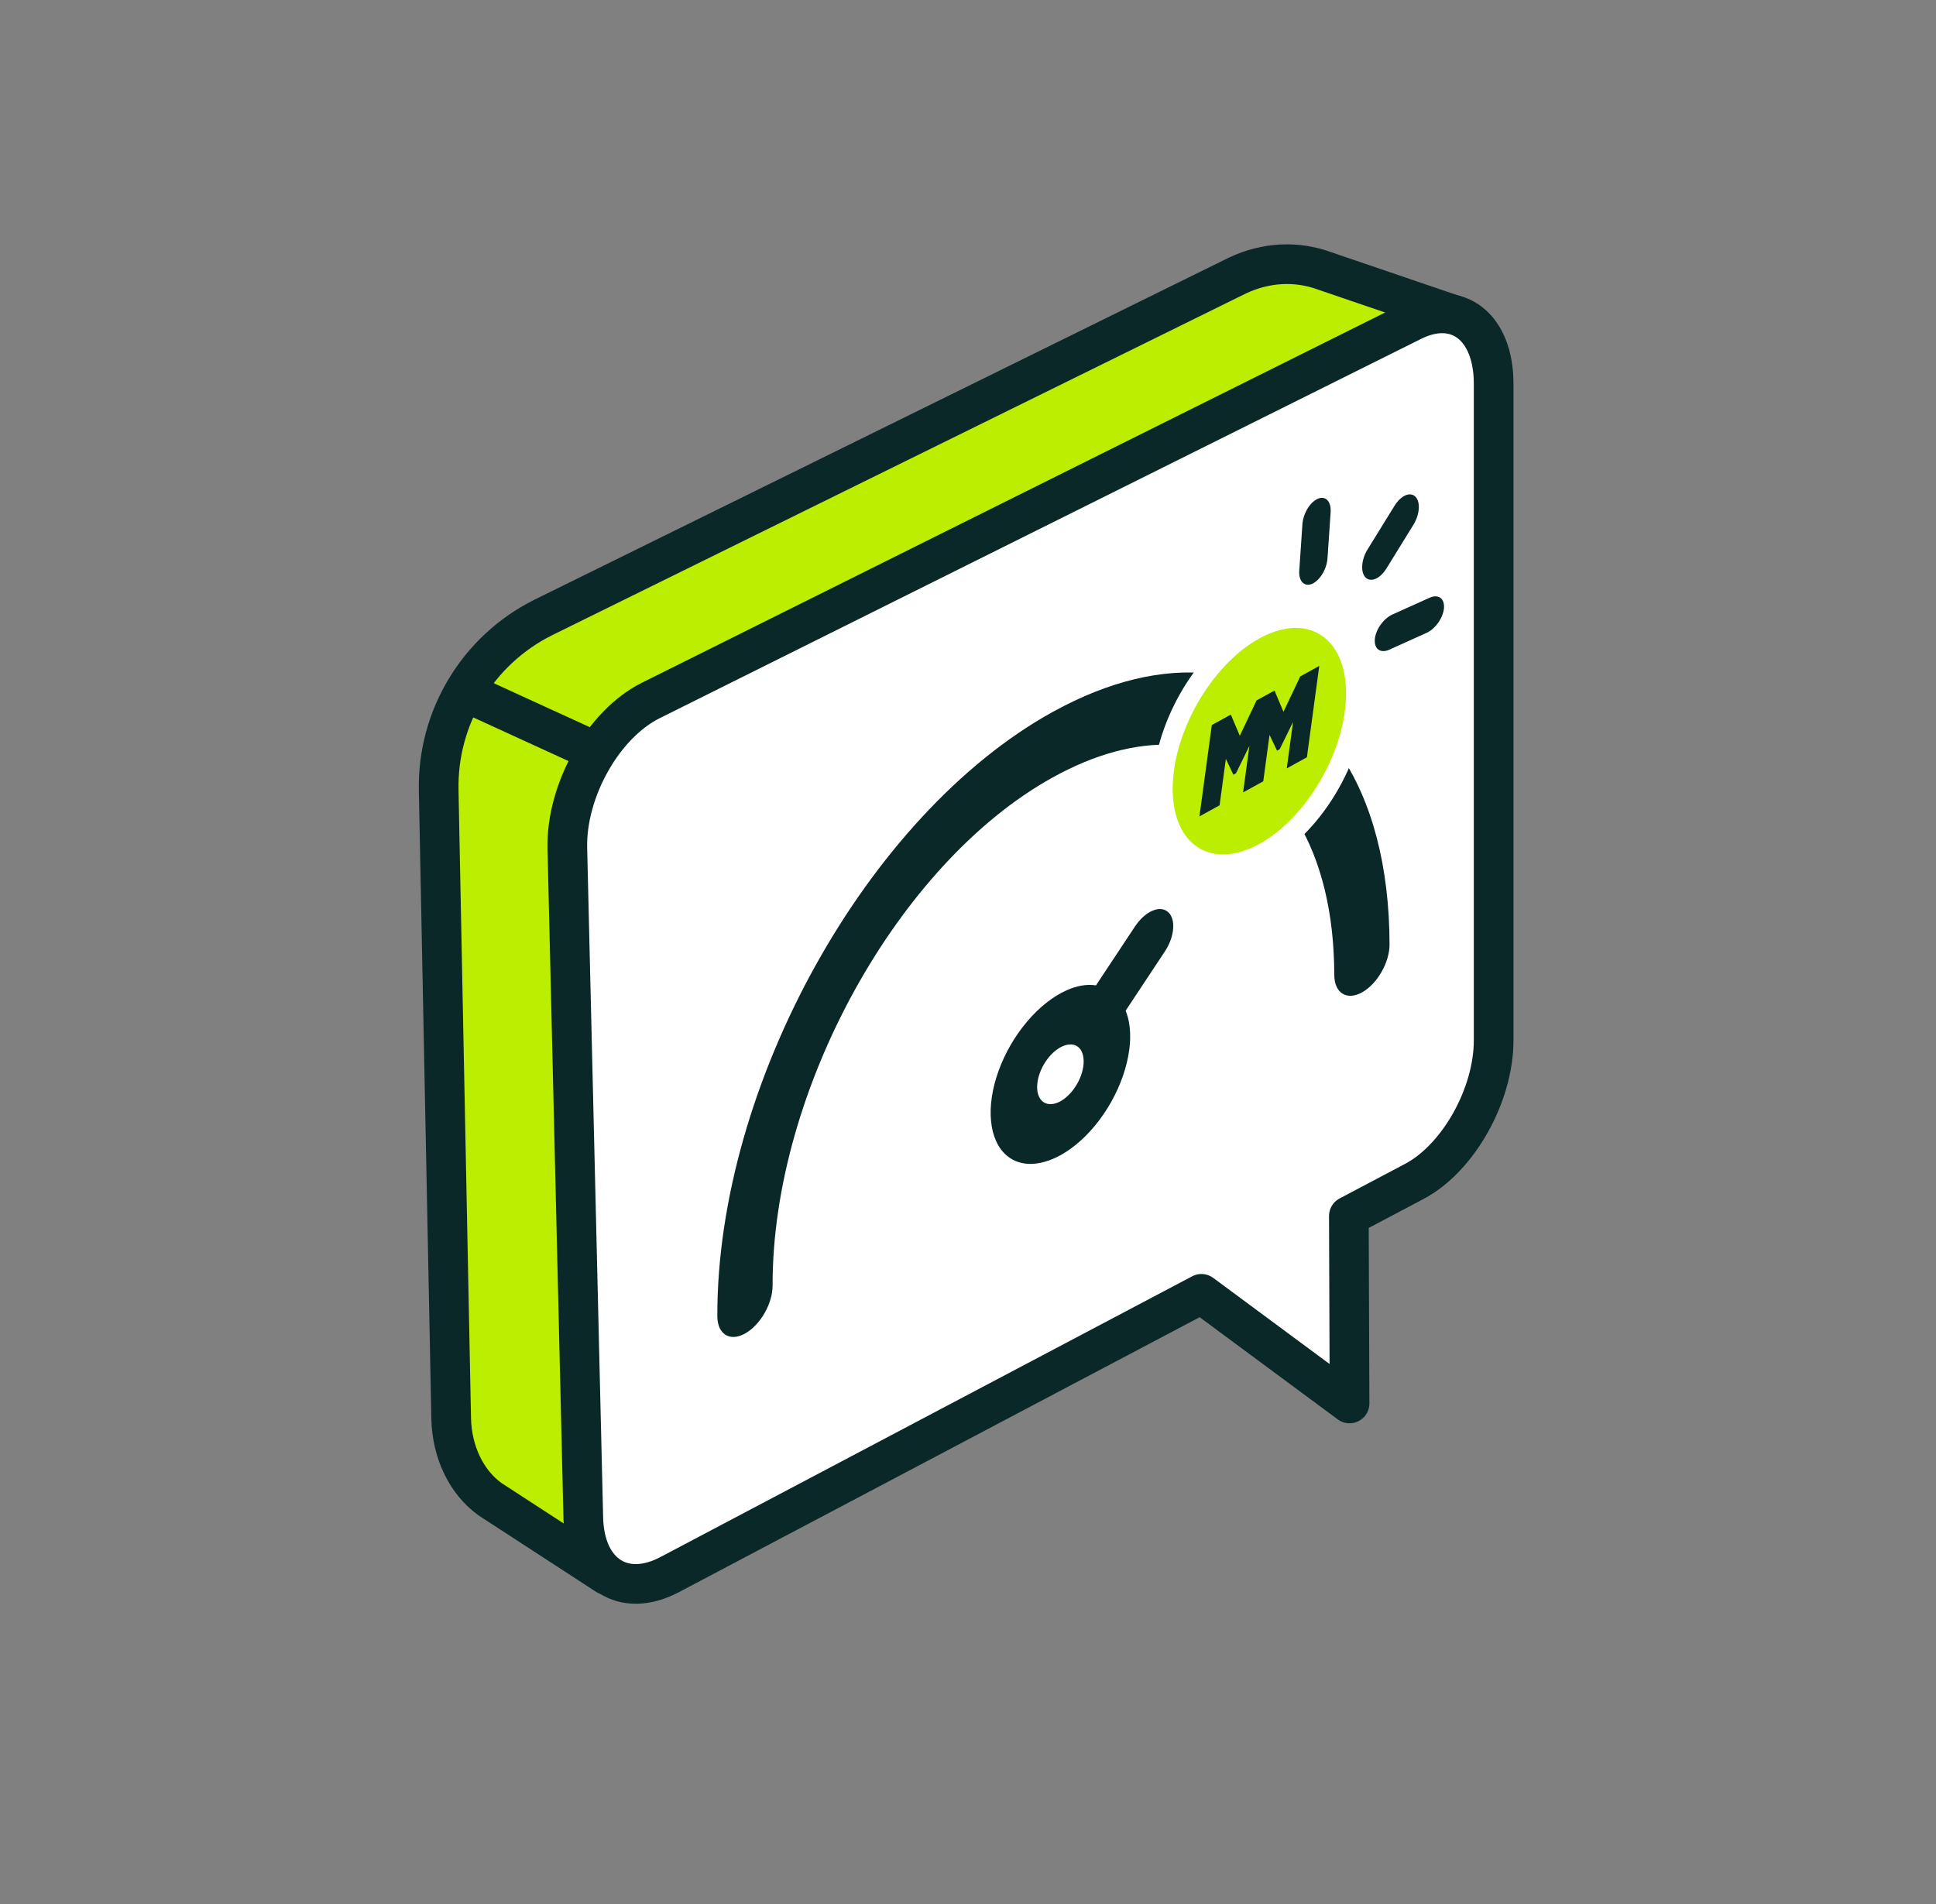 <svg width="61" height="60" viewBox="0 0 61 60" fill="none" xmlns="http://www.w3.org/2000/svg">
<rect x="0" y="0" width="61" height="60" fill="#808080" stroke="none"/>
<path d="M45.893 9.954L41.728 8.534C40.847 8.212 39.883 8.263 38.995 8.68L17.106 19.463C15.054 20.492 13.776 22.609 13.822 24.904L14.216 44.706C14.24 45.758 14.694 46.704 15.434 47.24L19.11 49.631L20.6 44.958L34.109 37.825L38.776 41.28L38.754 35.372L40.815 34.284C42.197 33.554 43.315 31.567 43.315 29.84V13.001L45.893 9.954Z" fill="#BBEE00" stroke="#0B2828" stroke-width="1.25" stroke-linecap="round" stroke-linejoin="round"/>
<path d="M44.505 10.116L20.506 22.073C19.012 22.817 17.832 24.908 17.876 26.735L18.379 47.835C18.421 49.594 19.641 50.39 21.101 49.619L37.855 40.772L42.522 44.226L42.5 38.319L44.561 37.23C45.944 36.5 47.062 34.514 47.062 32.787V12.089C47.062 10.298 45.919 9.412 44.505 10.116Z" fill="white" stroke="#0B2828" stroke-width="1.25" stroke-linecap="round" stroke-linejoin="round"/>
<path d="M14.71 21.828L18.73 23.67" stroke="#0B2828" stroke-width="1.25" stroke-linecap="round" stroke-linejoin="round"/>
<path d="M38.132 21.227C36.627 21.062 34.942 21.46 33.191 22.423L33.164 22.437C27.325 25.666 22.586 34.206 22.602 41.474C22.603 42.042 22.992 42.289 23.472 42.025L23.474 42.023C23.955 41.757 24.344 41.081 24.343 40.511C24.33 34.38 28.29 27.197 33.169 24.499C34.506 23.757 35.793 23.417 36.964 23.47C37.206 22.672 37.617 21.889 38.132 21.227V21.227Z" fill="#0B2828"/>
<path d="M42.218 23.752C42.098 24.056 41.957 24.358 41.789 24.652C41.525 25.116 41.218 25.534 40.885 25.894C41.631 27.131 42.037 28.775 42.041 30.723C42.043 31.291 42.432 31.538 42.912 31.274L42.914 31.273C43.395 31.006 43.783 30.33 43.782 29.761C43.777 27.3 43.23 25.243 42.217 23.753L42.218 23.752Z" fill="#0B2828"/>
<path d="M42.411 21.826C42.405 20.966 42.114 20.316 41.593 19.996C41.078 19.679 40.4 19.723 39.68 20.119L39.656 20.132C38.15 20.976 36.936 23.109 36.949 24.886C36.963 26.654 38.186 27.415 39.68 26.594L39.704 26.581C41.21 25.737 42.424 23.604 42.411 21.826Z" fill="#BBEE00"/>
<path d="M39.68 26.594C38.186 27.416 36.963 26.654 36.949 24.886C36.936 23.109 38.15 20.976 39.656 20.132L39.68 20.119C40.4 19.723 41.078 19.679 41.593 19.996C42.114 20.316 42.404 20.967 42.411 21.826C42.424 23.604 41.21 25.737 39.704 26.581L39.68 26.594Z" stroke="white" stroke-width="1.25" stroke-miterlimit="10"/>
<path d="M39.68 26.594C38.186 27.416 36.963 26.654 36.949 24.886C36.936 23.109 38.15 20.976 39.656 20.132L39.68 20.119C40.4 19.723 41.078 19.679 41.593 19.996C42.114 20.316 42.404 20.967 42.411 21.826C42.424 23.604 41.21 25.737 39.704 26.581L39.68 26.594Z" fill="#BBEE00"/>
<path d="M40.969 21.315L40.44 22.431L40.157 21.761L39.593 22.071L39.064 23.187L38.781 22.518L38.182 22.848L37.792 25.727L38.427 25.377L38.625 23.914L38.862 24.412L38.945 24.366L39.366 23.506L39.168 24.97L39.803 24.621L40.001 23.157L40.237 23.656L40.321 23.61L40.741 22.75L40.544 24.213L41.178 23.864L41.568 20.985L40.969 21.315Z" fill="#0B2828"/>
<path d="M43.683 17.916L44.536 16.534C44.631 16.381 44.691 16.199 44.703 16.035C44.715 15.868 44.677 15.732 44.598 15.652C44.52 15.573 44.405 15.558 44.282 15.61C44.268 15.617 44.253 15.624 44.239 15.632C44.13 15.691 44.025 15.799 43.942 15.934L43.088 17.316C42.993 17.471 42.933 17.648 42.922 17.815C42.91 17.982 42.947 18.118 43.026 18.198C43.104 18.277 43.219 18.292 43.342 18.239C43.357 18.233 43.371 18.226 43.386 18.218C43.494 18.159 43.6 18.051 43.683 17.916Z" fill="#0B2828"/>
<path d="M45.383 18.839C45.298 18.778 45.178 18.776 45.045 18.836L43.863 19.369C43.847 19.376 43.832 19.384 43.817 19.392C43.701 19.456 43.587 19.562 43.497 19.691C43.394 19.837 43.331 20 43.318 20.147C43.307 20.294 43.347 20.409 43.432 20.471C43.474 20.502 43.525 20.517 43.583 20.518C43.642 20.519 43.704 20.504 43.77 20.475L44.953 19.941C44.968 19.934 44.982 19.927 44.997 19.919C45.114 19.855 45.227 19.749 45.318 19.62C45.419 19.476 45.484 19.311 45.497 19.165C45.509 19.017 45.468 18.902 45.384 18.84L45.383 18.839Z" fill="#0B2828"/>
<path d="M41.825 15.762C41.787 15.722 41.741 15.698 41.689 15.691C41.638 15.683 41.581 15.691 41.523 15.717C41.509 15.723 41.495 15.73 41.481 15.737C41.436 15.762 41.392 15.795 41.349 15.836C41.293 15.89 41.241 15.955 41.196 16.03C41.151 16.105 41.114 16.185 41.087 16.27C41.059 16.354 41.042 16.438 41.037 16.519L40.938 17.977C40.926 18.14 40.962 18.274 41.039 18.354C41.096 18.413 41.171 18.437 41.255 18.424C41.296 18.418 41.339 18.403 41.382 18.379C41.425 18.355 41.471 18.321 41.514 18.279C41.599 18.198 41.673 18.091 41.729 17.969C41.785 17.847 41.819 17.719 41.827 17.597L41.926 16.141C41.931 16.06 41.925 15.986 41.908 15.921C41.89 15.856 41.863 15.803 41.825 15.763V15.762Z" fill="#0B2828"/>
<path d="M35.766 29.188L34.532 31.052C34.253 31.007 33.937 31.059 33.611 31.205C33.177 31.398 32.743 31.741 32.361 32.193C31.979 32.644 31.667 33.183 31.465 33.74C31.263 34.297 31.179 34.85 31.226 35.326C31.271 35.803 31.445 36.182 31.723 36.416C32.001 36.651 32.372 36.729 32.789 36.643C33.206 36.556 33.651 36.308 34.066 35.93C34.481 35.551 34.849 35.06 35.122 34.517C35.396 33.974 35.562 33.405 35.602 32.882C35.63 32.49 35.584 32.136 35.467 31.849L36.701 29.985C36.775 29.873 36.837 29.751 36.883 29.627C36.928 29.503 36.956 29.379 36.964 29.263C36.973 29.146 36.963 29.039 36.933 28.949C36.904 28.857 36.858 28.783 36.795 28.733C36.671 28.628 36.493 28.619 36.3 28.704C36.107 28.79 35.915 28.964 35.766 29.19L35.766 29.188ZM33.345 34.737C33.152 34.823 32.973 34.813 32.849 34.708C32.724 34.603 32.664 34.412 32.681 34.179C32.699 33.944 32.793 33.686 32.942 33.459C33.091 33.233 33.284 33.057 33.477 32.972C33.668 32.886 33.844 32.893 33.97 32.992C34.034 33.044 34.082 33.118 34.111 33.211C34.14 33.303 34.15 33.412 34.141 33.531C34.123 33.765 34.03 34.023 33.88 34.25C33.731 34.476 33.538 34.652 33.345 34.738V34.737Z" fill="#0B2828"/>
</svg>
